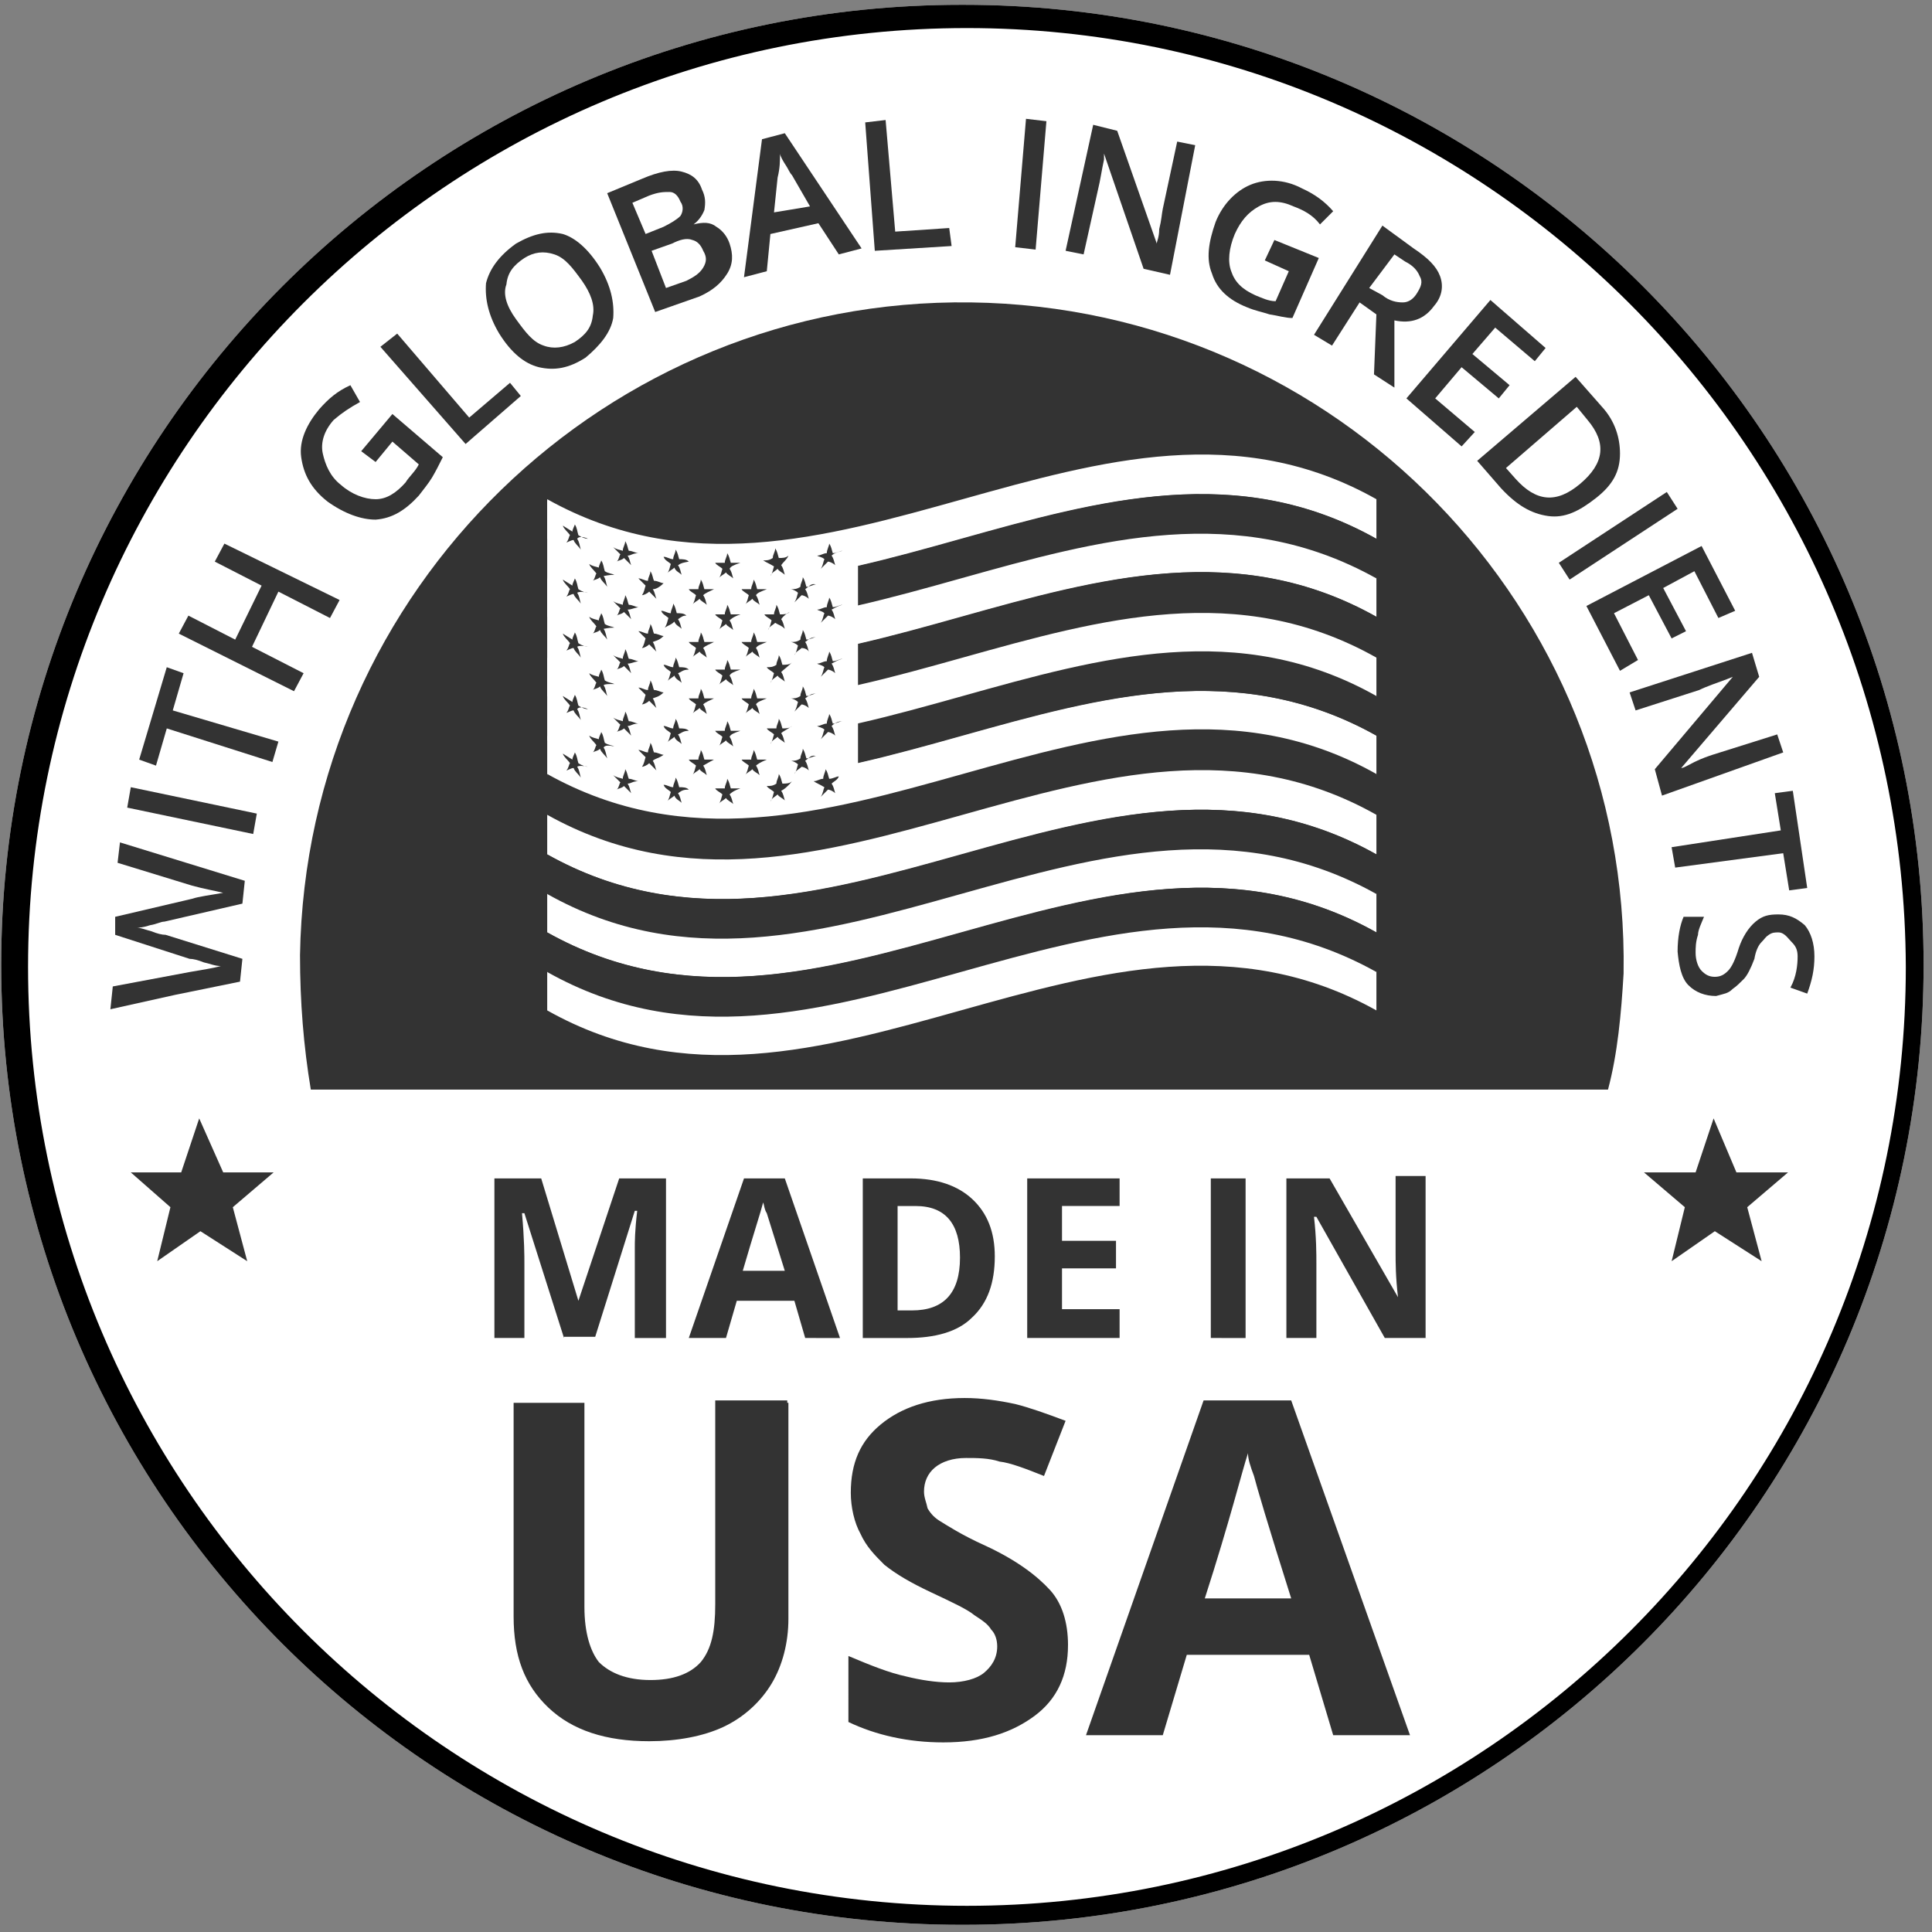 <svg xmlns="http://www.w3.org/2000/svg" xmlns:xlink="http://www.w3.org/1999/xlink" version="1.1" id="Layer_1" x="0px" y="0px" width="103px" height="103px" viewBox="0 0 103 103" style="enable-background:new 0 0 103 103;" xml:space="preserve"><rect x="0" y="0" width="103" height="103" fill="#808080" stroke="none"/><style xmlns="http://www.w3.org/2000/svg" type="text/css">.st0{clip-path:url(#SVGID_2_);}
	.st1{fill:#fff;}
	.st2{fill:#333;}</style><g id="Layer_1_1_"><g><defs><path id="SVGID_1_" d="M51.244 0.256h0.128c28.277 0 51.18 22.903 51.18 51.18s-22.903 51.18 -51.18 51.18h-0.128c-28.277 0 -51.18 -22.903 -51.18 -51.18 0 -28.213 22.903 -51.18 51.18 -51.18"/></defs><clipPath id="SVGID_2_"><use xlink:href="#SVGID_1_" style="overflow:visible;"/></clipPath><g class="st0"><path class="st1" d="M51.244 0.256h0.128c28.277 0 51.18 22.903 51.18 51.18s-22.903 51.18 -51.18 51.18h-0.128c-28.277 0 -51.18 -22.903 -51.18 -51.18 0 -28.213 22.903 -51.18 51.18 -51.18"/><g><path class="st0" d="M51.55 103C23.133 103 0 79.867 0 51.55 0 23.133 23.133 0 51.55 0s51.55 23.133 51.55 51.55C103 79.867 79.867 103 51.55 103m0 -101.504c-27.619 0 -50.054 22.435 -50.054 50.054s22.435 50.054 50.054 50.054 50.054 -22.435 50.054 -50.054c-0.1 -27.619 -22.535 -50.054 -50.054 -50.054"/></g><g xmlns="http://www.w3.org/2000/svg" id="Group"><g id="Group_2"><g id="Group_3"><path id="Vector" class="st2" d="m13.051 46.958 -0.128 1.216 -4.158 0.96c-0.192 0 -0.384 0.128 -0.768 0.192 -0.384 0.128 -0.576 0.128 -0.704 0.128 0.192 0 0.512 0.128 0.768 0.192q0.48 0.192 0.768 0.192l4.094 1.28 -0.128 1.216 -3.455 0.704 -3.455 0.768 0.128 -1.216 4.094 -0.768c0.704 -0.128 1.216 -0.192 1.663 -0.32 -0.32 0 -0.576 -0.128 -0.896 -0.192q-0.48 -0.192 -0.768 -0.192l-3.966 -1.28v-0.96l4.094 -0.96c0.384 -0.128 0.96 -0.192 1.663 -0.32 -0.512 -0.128 -0.96 -0.192 -1.663 -0.384l-3.966 -1.216 0.128 -1.088z"/><path id="Vector_2" class="st2" d="m13.499 44.463 -6.717 -1.407 0.192 -1.088 6.717 1.407z"/><path id="Vector_3" class="st2" d="m14.842 39.537 -0.32 1.088 -5.63 -1.791 -0.576 1.983 -0.896 -0.32 1.471 -4.926 0.896 0.32 -0.576 1.983z"/><path id="Vector_4" class="st2" d="m18.105 31.988 -0.512 0.96 -2.751 -1.407 -1.407 2.943 2.751 1.407 -0.512 0.96 -6.142 -3.071 0.512 -0.96 2.495 1.28 1.407 -2.879 -2.495 -1.28 0.512 -0.96z"/><path id="Vector_5" class="st2" d="m19.257 24.055 1.663 -1.983 2.687 2.303c-0.192 0.384 -0.384 0.768 -0.576 1.088s-0.512 0.704 -0.704 0.96c-0.704 0.768 -1.407 1.216 -2.303 1.28 -0.768 0 -1.663 -0.32 -2.559 -0.96 -0.896 -0.704 -1.28 -1.471 -1.407 -2.367s0.32 -1.791 0.96 -2.559c0.512 -0.576 0.96 -0.96 1.663 -1.28l0.512 0.896c-0.576 0.32 -0.96 0.576 -1.407 0.96 -0.512 0.576 -0.704 1.216 -0.576 1.791s0.384 1.216 0.96 1.663c0.576 0.512 1.28 0.768 1.855 0.768s1.088 -0.32 1.599 -0.896c0.192 -0.32 0.512 -0.576 0.704 -0.96l-1.407 -1.216 -0.896 1.088z"/><path id="Vector_6" class="st2" d="m24.822 23.671 -4.542 -5.182 0.896 -0.704 3.839 4.478 2.175 -1.855 0.576 0.704z"/><path id="Vector_7" class="st2" d="M31.988 14.266c0.576 0.96 0.768 1.855 0.704 2.687 -0.128 0.768 -0.704 1.471 -1.471 2.111 -0.896 0.576 -1.663 0.704 -2.495 0.512 -0.768 -0.192 -1.471 -0.768 -2.111 -1.791 -0.576 -0.96 -0.768 -1.855 -0.704 -2.687 0.192 -0.768 0.704 -1.471 1.599 -2.111 0.896 -0.512 1.663 -0.704 2.495 -0.512 0.64 0.192 1.343 0.768 1.983 1.791m-4.478 2.751c0.512 0.704 0.896 1.216 1.471 1.407 0.512 0.192 1.088 0.128 1.663 -0.192 0.576 -0.384 0.896 -0.768 0.96 -1.407 0.128 -0.576 -0.128 -1.216 -0.576 -1.855 -0.512 -0.704 -0.896 -1.216 -1.471 -1.407s-1.088 -0.128 -1.599 0.192c-0.576 0.384 -0.896 0.768 -0.96 1.407 -0.192 0.512 0 1.152 0.512 1.855"/><path id="Vector_8" class="st2" d="m32.371 10.3 1.855 -0.768q1.343 -0.576 2.111 -0.384c0.512 0.128 0.896 0.384 1.088 0.96 0.192 0.384 0.192 0.704 0.128 1.088q-0.192 0.48 -0.576 0.768c0.512 -0.128 0.896 -0.128 1.216 0.128 0.32 0.192 0.576 0.512 0.704 0.896 0.192 0.576 0.192 1.088 -0.128 1.599s-0.768 0.896 -1.471 1.216L34.93 16.634zm2.047 2.175 0.96 -0.384c0.384 -0.192 0.704 -0.384 0.896 -0.576 0.128 -0.192 0.192 -0.512 0 -0.768 -0.128 -0.32 -0.32 -0.512 -0.576 -0.512 -0.32 0 -0.576 0 -1.088 0.192l-0.896 0.384zm0.32 0.896 0.768 1.983 1.088 -0.384c0.384 -0.192 0.704 -0.384 0.896 -0.704s0.192 -0.576 0 -0.896q-0.192 -0.48 -0.576 -0.576c-0.32 -0.128 -0.704 0 -1.088 0.192z"/><path id="Vector_9" class="st2" d="m44.719 13.563 -1.088 -1.663 -2.559 0.576 -0.192 1.983 -1.216 0.32 0.96 -7.357 1.216 -0.32 4.094 6.142zm-1.535 -2.559L42.224 9.34c-0.128 -0.128 -0.192 -0.32 -0.32 -0.512s-0.32 -0.512 -0.32 -0.64c0 0.384 0 0.768 -0.128 1.28l-0.192 1.855z"/><path id="Vector_10" class="st2" d="m46.638 13.371 -0.512 -6.845 1.088 -0.128 0.512 5.95 2.879 -0.192 0.128 0.96z"/><path id="Vector_11" class="st2" d="m54.123 13.179 0.576 -6.845 1.088 0.128 -0.576 6.845z"/><path id="Vector_12" class="st2" d="m62.376 14.65 -1.407 -0.32 -2.111 -6.142v0.32c-0.128 0.576 -0.192 1.088 -0.32 1.599l-0.768 3.455 -0.96 -0.192 1.471 -6.717 1.28 0.32 2.111 6.014c0 -0.128 0.128 -0.32 0.128 -0.768 0.128 -0.512 0.128 -0.768 0.192 -1.088l0.768 -3.583 0.96 0.192z"/><path id="Vector_13" class="st2" d="m67.942 12.795 2.367 0.96 -1.407 3.199c-0.384 0 -0.768 -0.128 -1.216 -0.192 -0.384 -0.128 -0.768 -0.192 -1.216 -0.384 -0.96 -0.384 -1.599 -0.96 -1.855 -1.791 -0.32 -0.768 -0.192 -1.663 0.192 -2.751 0.384 -0.96 1.088 -1.663 1.855 -1.983s1.791 -0.32 2.751 0.192c0.704 0.32 1.216 0.704 1.663 1.216l-0.704 0.704c-0.384 -0.512 -0.896 -0.768 -1.407 -0.96 -0.704 -0.32 -1.28 -0.32 -1.855 0s-0.96 0.768 -1.28 1.471c-0.32 0.768 -0.384 1.471 -0.192 1.983 0.192 0.576 0.576 0.96 1.28 1.28 0.32 0.128 0.704 0.32 1.088 0.32l0.704 -1.599 -1.28 -0.576z"/><path id="Vector_14" class="st2" d="m72.484 16.122 -1.471 2.303 -0.96 -0.576 3.647 -5.822 1.663 1.216c0.768 0.512 1.216 0.96 1.407 1.471s0.128 1.088 -0.32 1.599q-0.768 1.056 -2.111 0.768v3.583l-1.088 -0.704 0.128 -3.199zm0.512 -0.768 0.704 0.384c0.384 0.32 0.768 0.384 1.088 0.384s0.576 -0.192 0.768 -0.512 0.32 -0.576 0.128 -0.896q-0.192 -0.48 -0.768 -0.768l-0.576 -0.384z"/><path id="Vector_15" class="st2" d="m77.922 23.799 -2.943 -2.559 4.478 -5.246 2.943 2.559 -0.576 0.704 -2.111 -1.791 -1.216 1.407 1.983 1.663 -0.576 0.704 -1.983 -1.663 -1.407 1.663 2.111 1.791z"/><path id="Vector_16" class="st2" d="M85.087 26.55c-0.896 0.704 -1.663 1.088 -2.559 0.96s-1.663 -0.576 -2.495 -1.471l-1.28 -1.471 5.246 -4.478 1.407 1.599c0.704 0.768 0.96 1.663 0.96 2.495 0 0.96 -0.384 1.663 -1.28 2.367m-0.832 -0.768c1.28 -1.088 1.407 -2.175 0.384 -3.391l-0.576 -0.704 -3.775 3.263 0.512 0.576c1.088 1.216 2.175 1.343 3.455 0.256"/><path id="Vector_17" class="st2" d="m83.104 30.004 5.758 -3.775 0.576 0.896 -5.758 3.775z"/><path id="Vector_18" class="st2" d="m86.366 35.762 -1.791 -3.455 6.142 -3.199 1.791 3.455 -0.896 0.384 -1.28 -2.495 -1.663 0.896 1.216 2.303 -0.768 0.384 -1.216 -2.303 -1.855 0.96 1.28 2.495z"/><path id="Vector_19" class="st2" d="m88.606 42.416 -0.384 -1.407 4.158 -4.926 -0.32 0.128c-0.512 0.192 -1.088 0.384 -1.471 0.576l-3.391 1.088 -0.32 -0.96 6.525 -2.111 0.384 1.28 -4.158 4.862c0.128 0 0.32 -0.128 0.704 -0.32s0.768 -0.32 0.96 -0.384l3.455 -1.088 0.32 0.96z"/><path id="Vector_20" class="st2" d="m89.309 46.254 -0.192 -1.088 5.822 -0.896 -0.32 -1.983 0.96 -0.128 0.768 5.182 -0.96 0.128 -0.32 -1.983z"/><path id="Vector_21" class="st2" d="M91.484 53.099c-0.576 0 -1.088 -0.192 -1.471 -0.576s-0.512 -1.088 -0.576 -1.791c0 -0.768 0.128 -1.407 0.32 -1.855h1.088c-0.128 0.32 -0.32 0.704 -0.32 0.96 -0.128 0.384 -0.128 0.704 -0.128 0.96 0 0.384 0.128 0.768 0.32 0.96s0.384 0.32 0.704 0.32 0.512 -0.128 0.704 -0.32 0.384 -0.576 0.576 -1.216c0.192 -0.576 0.512 -1.088 0.896 -1.407s0.704 -0.384 1.216 -0.384c0.576 0 0.96 0.192 1.407 0.576 0.32 0.384 0.512 0.96 0.512 1.663s-0.128 1.28 -0.384 1.983l-0.896 -0.32c0.32 -0.576 0.384 -1.216 0.384 -1.663 0 -0.384 -0.128 -0.576 -0.32 -0.768s-0.384 -0.512 -0.704 -0.512c-0.192 0 -0.32 0 -0.512 0.128s-0.192 0.192 -0.384 0.384 -0.32 0.512 -0.384 0.896c-0.192 0.512 -0.384 0.896 -0.576 1.088s-0.384 0.384 -0.576 0.512c-0.256 0.256 -0.448 0.256 -0.896 0.384"/></g></g><path id="Vector_22" class="st2" d="M87.646 62.504h2.751l0.96 -2.879 1.216 2.879h2.751l-2.175 1.855 0.768 2.879 -2.495 -1.599 -2.303 1.599 0.704 -2.879z"/><path id="Vector_23" class="st2" d="M6.973 62.504h2.687l0.96 -2.879 1.28 2.879h2.687l-2.175 1.855 0.768 2.879 -2.495 -1.599 -2.303 1.599 0.704 -2.879z"/><g id="Group_4"><g id="Group_5"><path id="Vector_24" class="st2" d="m30.068 71.332 -2.111 -6.653h-0.128c0.128 1.407 0.128 2.303 0.128 2.687v3.966h-1.599V62.824h2.495l1.983 6.525 2.175 -6.525h2.495v8.509h-1.663V66.534c0 -0.32 0 -0.896 0.128 -1.983h-0.128l-2.111 6.717H30.068z"/><path id="Vector_25" class="st2" d="m42.927 71.332 -0.576 -1.983h-3.071l-0.576 1.983h-1.983L39.665 62.824h2.175l2.943 8.509zm-1.088 -3.583q-0.864 -2.783 -0.96 -3.071c-0.128 -0.192 -0.128 -0.384 -0.192 -0.576 -0.128 0.512 -0.512 1.663 -1.088 3.647z"/><path id="Vector_26" class="st2" d="M53.035 66.982c0 1.407 -0.384 2.495 -1.216 3.263 -0.768 0.768 -1.983 1.088 -3.455 1.088h-2.367V62.824h2.559c1.407 0 2.495 0.384 3.263 1.088 0.832 0.768 1.216 1.791 1.216 3.071m-1.855 0.064c0 -1.791 -0.768 -2.751 -2.367 -2.751h-0.96v5.566H48.621c1.663 0 2.559 -0.896 2.559 -2.815"/><path id="Vector_27" class="st2" d="M59.689 71.332h-4.926V62.824h4.926v1.471h-3.071v1.855H59.497v1.471h-2.879v2.175h3.071z"/><path id="Vector_28" class="st2" d="M64.551 71.332V62.824h1.855v8.509z"/><path id="Vector_29" class="st2" d="M76.13 71.332h-2.303l-3.647 -6.461h-0.128c0.128 1.088 0.128 1.983 0.128 2.495v3.966h-1.599V62.824h2.303l3.647 6.334c-0.128 -1.088 -0.128 -1.855 -0.128 -2.367V62.696h1.599v8.637z"/></g><g id="Group_6"><path id="Vector_30" class="st2" d="M42.032 74.787v11.516c0 1.28 -0.32 2.495 -0.896 3.455s-1.471 1.791 -2.559 2.303 -2.495 0.768 -3.966 0.768c-2.303 0 -4.094 -0.576 -5.374 -1.791s-1.855 -2.751 -1.855 -4.862v-11.388h3.775v10.876c0 1.407 0.32 2.367 0.768 2.943 0.576 0.576 1.471 0.96 2.751 0.96q1.823 0 2.687 -0.96c0.576 -0.704 0.768 -1.663 0.768 -3.071v-10.876h3.839v0.128z"/><path id="Vector_31" class="st2" d="M56.938 87.71c0 1.599 -0.576 2.879 -1.791 3.775s-2.751 1.407 -4.862 1.407c-1.855 0 -3.583 -0.384 -5.054 -1.088V88.286c1.216 0.512 2.175 0.896 3.071 1.088 0.768 0.192 1.599 0.32 2.303 0.32 0.768 0 1.471 -0.192 1.855 -0.512s0.704 -0.768 0.704 -1.407c0 -0.384 -0.128 -0.704 -0.32 -0.896 -0.192 -0.32 -0.512 -0.512 -0.896 -0.768 -0.384 -0.32 -1.216 -0.704 -2.303 -1.216s-1.855 -0.96 -2.495 -1.471c-0.512 -0.512 -0.96 -0.96 -1.28 -1.663 -0.32 -0.576 -0.512 -1.407 -0.512 -2.175 0 -1.599 0.512 -2.751 1.599 -3.647s2.559 -1.407 4.478 -1.407c0.896 0 1.791 0.128 2.687 0.32 0.768 0.192 1.663 0.512 2.687 0.896L55.658 78.689c-0.96 -0.384 -1.791 -0.704 -2.367 -0.768 -0.576 -0.192 -1.216 -0.192 -1.791 -0.192 -0.704 0 -1.28 0.192 -1.663 0.512s-0.576 0.768 -0.576 1.28c0 0.32 0.128 0.576 0.192 0.896 0.192 0.32 0.384 0.512 0.704 0.704s1.088 0.704 2.367 1.28c1.663 0.768 2.751 1.599 3.455 2.367 0.64 0.704 0.96 1.727 0.96 2.943"/><path id="Vector_32" class="st2" d="m71.076 92.508 -1.28 -4.286H63.271l-1.28 4.286h-4.094l6.27 -17.849h4.67l6.334 17.849zm-2.239 -7.293c-1.216 -3.839 -1.855 -6.014 -1.983 -6.525 -0.192 -0.512 -0.32 -0.896 -0.32 -1.216 -0.32 0.96 -0.96 3.583 -2.303 7.741z"/></g></g><path id="Vector_33" class="st2" d="M86.558 51.884c0.32 -19.448 -15.29 -35.506 -34.802 -35.762 -19.384 -0.256 -35.442 15.29 -35.762 34.802 0 2.495 0.192 4.862 0.576 7.165H85.727c0.512 -1.919 0.704 -4.03 0.832 -6.206"/><g id="Group_7"><g id="Group_8"><g id="Group_9"><g id="Group_10"><g id="Group_11"><path id="Vector_34" class="st1" d="M73.38 37.17c-14.778 -8.253 -29.557 8.253 -44.207 0v-2.111c14.778 8.253 29.557 -8.253 44.207 0z"/></g><g id="Group_12"><path id="Vector_35" class="st1" d="M73.38 32.883c-14.778 -8.253 -29.557 8.253 -44.207 0v-2.111c14.778 8.253 29.557 -8.253 44.207 0z"/></g><g id="Group_13"><path id="Vector_36" class="st1" d="M73.38 28.725c-14.778 -8.253 -29.557 8.253 -44.207 0v-2.111c14.778 8.253 29.557 -8.253 44.207 0z"/></g><g id="Group_14"><path id="Vector_37" class="st1" d="M73.38 41.328c-14.778 -8.253 -29.557 8.253 -44.207 0v-2.111c14.778 8.253 29.557 -8.253 44.207 0z"/></g><g id="Group_15"><path id="Vector_38" class="st1" d="M73.38 45.55c-14.778 -8.253 -29.557 8.253 -44.207 0v-2.111c14.778 8.253 29.557 -8.253 44.207 0z"/></g><g id="Group_16"><path id="Vector_39" class="st1" d="M73.38 49.709c-14.778 -8.253 -29.557 8.253 -44.207 0v-2.111c14.778 8.253 29.557 -8.253 44.207 0z"/></g><g id="Group_17"><path id="Vector_40" class="st1" d="M73.38 53.867c-14.778 -8.253 -29.557 8.253 -44.207 0v-2.111c14.778 8.253 29.557 -8.253 44.207 0z"/></g></g><path id="Vector_41" class="st2" d="M73.38 34.994c-14.778 -8.253 -29.557 8.253 -44.207 0v-2.111c14.778 8.253 29.557 -8.253 44.207 0z"/><path id="Vector_42" class="st2" d="M73.38 30.836c-14.778 -8.253 -29.557 8.253 -44.207 0v-2.111c14.778 8.253 29.557 -8.253 44.207 0z"/><path id="Vector_43" class="st2" d="M73.38 39.217c-14.778 -8.253 -29.557 8.253 -44.207 0V37.106c14.778 8.253 29.557 -8.253 44.207 0z"/><path id="Vector_44" class="st2" d="M73.38 43.375c-14.778 -8.253 -29.557 8.253 -44.207 0v-2.111c14.778 8.253 29.557 -8.253 44.207 0z"/><path id="Vector_45" class="st2" d="M73.38 47.661c-14.778 -8.253 -29.557 8.253 -44.207 0v-2.111c14.778 8.253 29.557 -8.253 44.207 0z"/><path id="Vector_46" class="st2" d="M73.38 51.82c-14.778 -8.253 -29.557 8.253 -44.207 0v-2.111c14.778 8.253 29.557 -8.253 44.207 0z"/></g><path id="Vector_47" class="st1" d="M45.742 28.149c-5.566 1.28 -11.004 1.599 -16.57 -1.471v12.795c5.566 3.071 11.004 2.687 16.57 1.471z"/><g><g id="Group_20"><path id="Vector_48" class="st2" d="M42.927 31.412c0.128 0.192 0.128 0.32 0.192 0.512 -0.128 -0.128 -0.32 -0.192 -0.384 -0.192l-0.384 0.384c0.128 -0.192 0.128 -0.32 0.192 -0.512 -0.128 -0.128 -0.32 -0.192 -0.384 -0.192 0.192 0 0.32 0 0.512 -0.128 0 -0.192 0.128 -0.32 0.128 -0.512 0.128 0.192 0.128 0.32 0.192 0.512 0.192 0 0.384 -0.128 0.512 -0.128 -0.256 -0.064 -0.32 0.064 -0.576 0.256"/></g><g id="Group_25"><path id="Vector_52" class="st2" d="M40.304 31.732c0.128 0.192 0.128 0.32 0.192 0.512 -0.128 -0.128 -0.32 -0.192 -0.384 -0.32 -0.128 0.128 -0.32 0.192 -0.384 0.32 0.128 -0.192 0.128 -0.32 0.192 -0.512 -0.128 -0.128 -0.32 -0.192 -0.384 -0.32h0.512c0 -0.192 0.128 -0.32 0.128 -0.512 0.128 0.192 0.128 0.32 0.192 0.512h0.512c-0.32 0.128 -0.512 0.192 -0.576 0.32"/></g><g id="Group_30"><path id="Vector_56" class="st2" d="M37.489 31.732c0.128 0.192 0.128 0.32 0.192 0.512 -0.128 -0.128 -0.32 -0.192 -0.384 -0.32 -0.128 0.128 -0.32 0.192 -0.384 0.32 0.128 -0.192 0.128 -0.32 0.192 -0.512 -0.128 -0.128 -0.32 -0.192 -0.384 -0.32h0.512c0 -0.192 0.128 -0.32 0.128 -0.512 0.128 0.192 0.128 0.32 0.192 0.512h0.512c-0.256 0.128 -0.448 0.192 -0.576 0.32"/></g><g id="Group_35"><path id="Vector_60" class="st2" d="M34.802 31.412c0.128 0.192 0.128 0.384 0.192 0.512l-0.384 -0.384c-0.128 0.128 -0.32 0.192 -0.384 0.192 0.128 -0.192 0.128 -0.32 0.192 -0.512l-0.384 -0.384c0.192 0 0.32 0.128 0.512 0.128 0 -0.192 0.128 -0.32 0.128 -0.512 0.128 0.192 0.128 0.384 0.192 0.512 0.192 0 0.384 0.128 0.512 0.128 -0.256 0.256 -0.448 0.32 -0.576 0.32"/></g><g id="Group_40"><path id="Vector_64" class="st2" d="M32.18 30.708c0.128 0.192 0.128 0.384 0.192 0.576 -0.128 -0.192 -0.32 -0.32 -0.384 -0.512 -0.128 0.128 -0.32 0.128 -0.384 0.192 0.128 -0.128 0.128 -0.32 0.192 -0.384 -0.128 -0.192 -0.32 -0.32 -0.384 -0.512 0.192 0.128 0.32 0.128 0.512 0.192 0 -0.128 0.128 -0.32 0.128 -0.384 0.128 0.192 0.128 0.384 0.192 0.576 0.192 0.128 0.384 0.128 0.512 0.192 -0.32 0 -0.512 0.064 -0.576 0.064"/></g></g><g><g id="Group_21"><path id="Vector_49" class="st2" d="M42.927 34.227c0.128 0.192 0.128 0.32 0.192 0.512 -0.064 -0.128 -0.256 -0.192 -0.384 -0.192 -0.128 0.128 -0.32 0.192 -0.384 0.384 0.128 -0.192 0.128 -0.32 0.192 -0.512 -0.128 -0.128 -0.32 -0.192 -0.384 -0.192 0.192 0 0.32 0 0.512 -0.128 0 -0.192 0.128 -0.32 0.128 -0.512 0.128 0.192 0.128 0.32 0.192 0.512 0.192 0 0.384 -0.128 0.512 -0.128 -0.256 0 -0.32 0.064 -0.576 0.256"/></g><g id="Group_26"><path id="Vector_53" class="st2" d="M40.304 34.547c0.128 0.192 0.128 0.32 0.192 0.512 -0.128 -0.128 -0.32 -0.192 -0.384 -0.32 -0.128 0.128 -0.32 0.192 -0.384 0.32 0.128 -0.192 0.128 -0.32 0.192 -0.512 -0.128 -0.128 -0.32 -0.192 -0.384 -0.32h0.512c0 -0.192 0.128 -0.32 0.128 -0.512 0.128 0.192 0.128 0.32 0.192 0.512h0.512c-0.32 0.128 -0.512 0.192 -0.576 0.32"/></g><g id="Group_31"><path id="Vector_57" class="st2" d="M37.489 34.547c0.128 0.192 0.128 0.32 0.192 0.512 -0.128 -0.128 -0.32 -0.192 -0.384 -0.32 -0.128 0.128 -0.32 0.192 -0.384 0.32 0.128 -0.192 0.128 -0.32 0.192 -0.512 -0.128 -0.128 -0.32 -0.192 -0.384 -0.32h0.512c0 -0.192 0.128 -0.32 0.128 -0.512 0.128 0.192 0.128 0.32 0.192 0.512h0.512c-0.256 0.128 -0.448 0.192 -0.576 0.32"/></g><g id="Group_36"><path id="Vector_61" class="st2" d="M34.802 34.227c0.128 0.192 0.128 0.384 0.192 0.512l-0.384 -0.384c-0.064 0.064 -0.256 0.192 -0.384 0.192 0.128 -0.192 0.128 -0.32 0.192 -0.512l-0.384 -0.384c0.192 0 0.32 0.128 0.512 0.128 0 -0.192 0.128 -0.32 0.128 -0.512 0.128 0.192 0.128 0.384 0.192 0.512 0.192 0 0.384 0.128 0.512 0.128 -0.256 0.256 -0.448 0.256 -0.576 0.32"/></g><g id="Group_41"><path id="Vector_65" class="st2" d="M32.18 33.523c0.128 0.192 0.128 0.384 0.192 0.576 -0.128 -0.192 -0.32 -0.32 -0.384 -0.512 -0.128 0.128 -0.32 0.128 -0.384 0.192 0.128 -0.128 0.128 -0.32 0.192 -0.384 -0.128 -0.192 -0.32 -0.32 -0.384 -0.512 0.192 0.128 0.32 0.128 0.512 0.192 0 -0.128 0.128 -0.32 0.128 -0.384 0.128 0.192 0.128 0.384 0.192 0.576 0.192 0.128 0.384 0.128 0.512 0.192 -0.32 0 -0.512 0.064 -0.576 0.064"/></g></g><g><g id="Group_22"><path id="Vector_50" class="st2" d="M42.927 37.234c0.128 0.192 0.128 0.32 0.192 0.512 -0.128 -0.128 -0.32 -0.192 -0.384 -0.192l-0.384 0.384c0.128 -0.192 0.128 -0.32 0.192 -0.512 -0.128 -0.128 -0.32 -0.192 -0.384 -0.192 0.192 0 0.32 0 0.512 -0.128 0 -0.192 0.128 -0.32 0.128 -0.512 0.128 0.192 0.128 0.32 0.192 0.512 0.192 0 0.384 -0.128 0.512 -0.128 -0.256 0 -0.32 0.064 -0.576 0.256"/></g><g id="Group_27"><path id="Vector_54" class="st2" d="M40.304 37.553c0.128 0.192 0.128 0.32 0.192 0.512 -0.128 -0.128 -0.32 -0.192 -0.384 -0.32 -0.128 0.128 -0.32 0.192 -0.384 0.32 0.128 -0.192 0.128 -0.32 0.192 -0.512 -0.128 -0.128 -0.32 -0.192 -0.384 -0.32h0.512c0 -0.192 0.128 -0.32 0.128 -0.512 0.128 0.192 0.128 0.32 0.192 0.512h0.512c-0.32 0.128 -0.512 0.192 -0.576 0.32"/></g><g id="Group_32"><path id="Vector_58" class="st2" d="M37.489 37.553c0.128 0.192 0.128 0.32 0.192 0.512 -0.128 -0.128 -0.32 -0.192 -0.384 -0.32 -0.128 0.128 -0.32 0.192 -0.384 0.32 0.128 -0.192 0.128 -0.32 0.192 -0.512 -0.128 -0.128 -0.32 -0.192 -0.384 -0.32h0.512c0 -0.192 0.128 -0.32 0.128 -0.512 0.128 0.192 0.128 0.32 0.192 0.512h0.512c-0.256 0.128 -0.448 0.192 -0.576 0.32"/></g><g id="Group_37"><path id="Vector_62" class="st2" d="M34.802 37.234c0.128 0.192 0.128 0.384 0.192 0.512l-0.384 -0.384c-0.128 0.128 -0.32 0.192 -0.384 0.192 0.128 -0.192 0.128 -0.32 0.192 -0.512l-0.384 -0.384c0.192 0 0.32 0.128 0.512 0.128 0 -0.192 0.128 -0.32 0.128 -0.512 0.128 0.192 0.128 0.384 0.192 0.512 0.192 0 0.384 0.128 0.512 0.128 -0.256 0.256 -0.448 0.256 -0.576 0.32"/></g><g id="Group_42"><path id="Vector_66" class="st2" d="M32.18 36.53c0.128 0.192 0.128 0.384 0.192 0.576 -0.128 -0.192 -0.32 -0.32 -0.384 -0.512 -0.128 0.128 -0.32 0.128 -0.384 0.192 0.128 -0.128 0.128 -0.32 0.192 -0.384 -0.128 -0.192 -0.32 -0.32 -0.384 -0.512 0.192 0.128 0.32 0.128 0.512 0.192 0 -0.128 0.128 -0.32 0.128 -0.384 0.128 0.192 0.128 0.384 0.192 0.576 0.192 0.128 0.384 0.128 0.512 0.192 -0.32 0 -0.512 0 -0.576 0.064"/></g></g><g><g id="Group_23"><path id="Vector_51" class="st2" d="M42.927 40.56c0.128 0.192 0.128 0.32 0.192 0.512 -0.128 -0.128 -0.32 -0.192 -0.384 -0.192 -0.128 0.128 -0.32 0.192 -0.384 0.384 0.128 -0.192 0.128 -0.32 0.192 -0.512 -0.128 -0.128 -0.32 -0.192 -0.384 -0.192 0.192 0 0.32 0 0.512 -0.128 0 -0.192 0.128 -0.32 0.128 -0.512 0.128 0.192 0.128 0.32 0.192 0.512 0.192 0 0.384 -0.128 0.512 -0.128 -0.256 -0.064 -0.32 0.064 -0.576 0.256"/></g><g id="Group_28"><path id="Vector_55" class="st2" d="M40.304 40.816c0.128 0.192 0.128 0.32 0.192 0.512 -0.128 -0.128 -0.32 -0.192 -0.384 -0.32 -0.128 0.128 -0.32 0.192 -0.384 0.32 0.128 -0.192 0.128 -0.32 0.192 -0.512 -0.128 -0.128 -0.32 -0.192 -0.384 -0.32h0.512c0 -0.192 0.128 -0.32 0.128 -0.512 0.128 0.192 0.128 0.32 0.192 0.512h0.512c-0.32 0.128 -0.512 0.256 -0.576 0.32"/></g><g id="Group_33"><path id="Vector_59" class="st2" d="M37.489 40.816c0.128 0.192 0.128 0.32 0.192 0.512 -0.128 -0.128 -0.32 -0.192 -0.384 -0.32 -0.128 0.128 -0.32 0.192 -0.384 0.32 0.128 -0.192 0.128 -0.32 0.192 -0.512 -0.128 -0.128 -0.32 -0.192 -0.384 -0.32h0.512c0 -0.192 0.128 -0.32 0.128 -0.512 0.128 0.192 0.128 0.32 0.192 0.512h0.512c-0.256 0.128 -0.448 0.256 -0.576 0.32"/></g><g id="Group_38"><path id="Vector_63" class="st2" d="M34.802 40.56c0.128 0.192 0.128 0.384 0.192 0.512l-0.384 -0.384c-0.128 0.128 -0.32 0.192 -0.384 0.192 0.128 -0.192 0.128 -0.32 0.192 -0.512l-0.384 -0.384c0.192 0 0.32 0.128 0.512 0.128 0 -0.192 0.128 -0.32 0.128 -0.512 0.128 0.192 0.128 0.384 0.192 0.512 0.192 0 0.384 0.128 0.512 0.128 -0.256 0.192 -0.448 0.192 -0.576 0.32"/></g><g id="Group_43"><path id="Vector_67" class="st2" d="M32.18 39.857c0.128 0.192 0.128 0.384 0.192 0.576 -0.128 -0.192 -0.32 -0.32 -0.384 -0.512 -0.128 0.128 -0.32 0.128 -0.384 0.192 0.128 -0.128 0.128 -0.32 0.192 -0.384 -0.128 -0.192 -0.32 -0.32 -0.384 -0.512 0.192 0.128 0.32 0.128 0.512 0.192 0 -0.128 0.128 -0.32 0.128 -0.384 0.128 0.192 0.128 0.384 0.192 0.576 0.192 0.128 0.384 0.128 0.512 0.192 -0.32 -0.064 -0.512 -0.064 -0.576 0.064"/></g></g><g><g id="Group_45"><path id="Vector_68" class="st2" d="M44.335 32.499c0.128 0.192 0.128 0.32 0.192 0.512 -0.128 -0.128 -0.32 -0.192 -0.384 -0.192l-0.384 0.384c0.128 -0.192 0.128 -0.384 0.192 -0.512 -0.128 -0.128 -0.32 -0.128 -0.384 -0.192 0.192 0 0.32 -0.128 0.512 -0.128 0 -0.192 0.128 -0.384 0.128 -0.512 0.128 0.192 0.128 0.32 0.192 0.512 0.192 0 0.384 -0.128 0.512 -0.128 -0.256 0.064 -0.448 0.192 -0.576 0.256"/></g><g id="Group_51"><path id="Vector_73" class="st2" d="M41.648 33.011c0.128 0.192 0.128 0.32 0.192 0.512 -0.192 -0.192 -0.32 -0.192 -0.512 -0.32 -0.128 0.128 -0.32 0.192 -0.384 0.384 0.128 -0.192 0.128 -0.32 0.192 -0.512 -0.128 -0.128 -0.32 -0.192 -0.384 -0.32h0.512c0 -0.192 0.128 -0.32 0.128 -0.512 0.128 0.192 0.128 0.32 0.192 0.512 0.192 0 0.384 0 0.512 -0.128 -0.128 0.064 -0.32 0.192 -0.448 0.384q0 -0.192 0 0"/></g><g id="Group_57"><path id="Vector_78" class="st2" d="M38.897 33.075c0.128 0.192 0.128 0.32 0.192 0.512 -0.128 -0.128 -0.32 -0.192 -0.384 -0.32 -0.128 0.128 -0.32 0.192 -0.384 0.32 0.128 -0.192 0.128 -0.32 0.192 -0.512 -0.128 -0.128 -0.32 -0.192 -0.384 -0.32h0.512c0 -0.192 0.128 -0.32 0.128 -0.512 0.128 0.192 0.128 0.32 0.192 0.512h0.512c-0.384 0.128 -0.512 0.256 -0.576 0.32"/></g><g id="Group_63"><path id="Vector_83" class="st2" d="M36.146 33.011c0.128 0.192 0.128 0.32 0.192 0.512 -0.128 -0.128 -0.32 -0.192 -0.384 -0.384 -0.192 0.192 -0.32 0.192 -0.512 0.32 0.128 -0.192 0.128 -0.32 0.192 -0.512 -0.128 -0.128 -0.32 -0.192 -0.384 -0.384 0.192 0 0.32 0.128 0.512 0.128 0 -0.192 0.128 -0.32 0.128 -0.512 0.128 0.192 0.128 0.32 0.192 0.512 0.192 0 0.384 0 0.512 0.128 -0.192 0 -0.256 0.064 -0.448 0.192"/></g><g id="Group_69"><path id="Vector_88" class="st2" d="M33.459 32.499c0.128 0.192 0.128 0.384 0.192 0.512L33.267 32.627c-0.128 0.128 -0.32 0.128 -0.384 0.192 0.128 -0.128 0.128 -0.32 0.192 -0.384l-0.384 -0.384c0.192 0.128 0.32 0.128 0.512 0.192 0 -0.192 0.128 -0.32 0.128 -0.512 0.128 0.192 0.128 0.384 0.192 0.512 0.192 0 0.384 0.128 0.512 0.128 -0.32 0.064 -0.384 0.128 -0.576 0.128"/></g><g id="Group_75"><path id="Vector_93" class="st2" d="M30.772 31.604c0.128 0.192 0.128 0.384 0.192 0.576 -0.128 -0.192 -0.32 -0.32 -0.384 -0.512 -0.128 0 -0.32 0.128 -0.384 0.128 0.128 -0.128 0.128 -0.32 0.192 -0.384 -0.128 -0.192 -0.32 -0.32 -0.384 -0.512 0.192 0.128 0.32 0.192 0.512 0.32 0 -0.128 0.128 -0.32 0.128 -0.384 0.128 0.192 0.128 0.384 0.192 0.576 0.192 0.128 0.384 0.192 0.512 0.192 -0.256 -0.064 -0.512 -0.064 -0.576 0"/></g></g><g><g id="Group_46"><path id="Vector_69" class="st2" d="M44.335 35.378c0.128 0.192 0.128 0.32 0.192 0.512 -0.128 -0.128 -0.32 -0.192 -0.384 -0.192l-0.384 0.384c0.128 -0.192 0.128 -0.384 0.192 -0.512 -0.128 -0.128 -0.32 -0.128 -0.384 -0.192 0.192 0 0.32 -0.128 0.512 -0.128 0 -0.192 0.128 -0.384 0.128 -0.512 0.128 0.192 0.128 0.32 0.192 0.512 0.192 0 0.384 -0.128 0.512 -0.128 -0.256 0.064 -0.448 0.192 -0.576 0.256"/></g><g id="Group_52"><path id="Vector_74" class="st2" d="M41.648 35.826c0.128 0.192 0.128 0.32 0.192 0.512 -0.128 -0.128 -0.32 -0.192 -0.384 -0.32 -0.128 0.128 -0.32 0.192 -0.384 0.384 0.128 -0.192 0.128 -0.32 0.192 -0.512 -0.128 -0.128 -0.32 -0.192 -0.384 -0.32 0.192 0 0.32 0 0.512 -0.128 0 -0.192 0.128 -0.32 0.128 -0.512 0.128 0.192 0.128 0.32 0.192 0.512 0.192 0 0.384 0 0.512 -0.128 -0.256 0.256 -0.448 0.384 -0.576 0.512"/></g><g id="Group_58"><path id="Vector_79" class="st2" d="M38.897 36.018c0.128 0.192 0.128 0.32 0.192 0.512 -0.128 -0.128 -0.32 -0.192 -0.384 -0.32 -0.128 0.128 -0.32 0.192 -0.384 0.32 0.128 -0.192 0.128 -0.32 0.192 -0.512 -0.128 -0.128 -0.32 -0.192 -0.384 -0.32h0.512c0 -0.192 0.128 -0.32 0.128 -0.512 0.128 0.192 0.128 0.32 0.192 0.512h0.512c-0.384 0.128 -0.512 0.192 -0.576 0.32"/></g><g id="Group_64"><path id="Vector_84" class="st2" d="M36.146 35.89c0.128 0.192 0.128 0.32 0.192 0.512 -0.128 -0.128 -0.32 -0.192 -0.384 -0.384 -0.128 0.128 -0.32 0.192 -0.384 0.32 0.128 -0.192 0.128 -0.32 0.192 -0.512 -0.128 -0.128 -0.32 -0.192 -0.384 -0.384 0.192 0 0.32 0.128 0.512 0.128 0 -0.192 0.128 -0.32 0.128 -0.512 0.128 0.192 0.128 0.32 0.192 0.512 0.192 0 0.384 0 0.512 0.128 -0.32 0 -0.384 0.128 -0.576 0.192"/></g><g id="Group_70"><path id="Vector_89" class="st2" d="M33.459 35.378c0.128 0.192 0.128 0.384 0.192 0.512l-0.384 -0.384c-0.128 0.128 -0.32 0.128 -0.384 0.192 0.128 -0.128 0.128 -0.32 0.192 -0.384l-0.384 -0.384c0.192 0.128 0.32 0.128 0.512 0.192 0 -0.192 0.128 -0.32 0.128 -0.512 0.128 0.192 0.128 0.384 0.192 0.512 0.192 0 0.384 0.128 0.512 0.128 -0.32 0.064 -0.384 0.128 -0.576 0.128"/></g><g id="Group_76"><path id="Vector_94" class="st2" d="M30.772 34.483c0.128 0.192 0.128 0.384 0.192 0.576 -0.128 -0.192 -0.32 -0.32 -0.384 -0.512 -0.128 0 -0.32 0.128 -0.384 0.128 0.128 -0.128 0.128 -0.32 0.192 -0.384 -0.128 -0.192 -0.32 -0.32 -0.384 -0.512 0.192 0.128 0.32 0.192 0.512 0.32 0 -0.128 0.128 -0.32 0.128 -0.384 0.128 0.192 0.128 0.384 0.192 0.576 0.192 0.128 0.384 0.192 0.512 0.192 -0.256 -0.064 -0.512 -0.064 -0.576 0"/></g></g><g><g id="Group_47"><path id="Vector_70" class="st2" d="M44.335 38.705c0.128 0.192 0.128 0.32 0.192 0.512 -0.128 -0.128 -0.32 -0.192 -0.384 -0.192l-0.384 0.384c0.128 -0.192 0.128 -0.384 0.192 -0.512 -0.128 -0.128 -0.32 -0.128 -0.384 -0.192 0.192 0 0.32 -0.128 0.512 -0.128 0 -0.192 0.128 -0.384 0.128 -0.512 0.128 0.192 0.128 0.32 0.192 0.512 0.192 0 0.384 -0.128 0.512 -0.128 -0.256 0 -0.448 0.128 -0.576 0.256"/></g><g id="Group_53"><path id="Vector_75" class="st2" d="M41.648 39.089c0.128 0.192 0.128 0.32 0.192 0.512 -0.128 -0.128 -0.32 -0.192 -0.384 -0.32 -0.128 0.128 -0.32 0.192 -0.384 0.384 0.128 -0.192 0.128 -0.32 0.192 -0.512 -0.128 -0.128 -0.32 -0.192 -0.384 -0.32h0.512c0 -0.192 0.128 -0.32 0.128 -0.512 0.128 0.192 0.128 0.32 0.192 0.512 0.192 0 0.384 0 0.512 -0.128 -0.256 0.192 -0.448 0.256 -0.576 0.384"/></g><g id="Group_59"><path id="Vector_80" class="st2" d="M38.897 39.281c0.128 0.192 0.128 0.32 0.192 0.512 -0.128 -0.128 -0.32 -0.192 -0.384 -0.32 -0.128 0.128 -0.32 0.192 -0.384 0.32 0.128 -0.192 0.128 -0.32 0.192 -0.512 -0.128 -0.128 -0.32 -0.192 -0.384 -0.32h0.512c0 -0.192 0.128 -0.32 0.128 -0.512 0.128 0.192 0.128 0.32 0.192 0.512h0.512c-0.384 0.128 -0.512 0.192 -0.576 0.32"/></g><g id="Group_65"><path id="Vector_85" class="st2" d="M36.146 39.153c0.128 0.192 0.128 0.32 0.192 0.512 -0.128 -0.128 -0.32 -0.192 -0.384 -0.384 -0.128 0.128 -0.32 0.192 -0.384 0.32 0.128 -0.192 0.128 -0.32 0.192 -0.512 -0.128 -0.128 -0.32 -0.192 -0.384 -0.384 0.192 0 0.32 0.128 0.512 0.128 0 -0.192 0.128 -0.32 0.128 -0.512 0.128 0.192 0.128 0.32 0.192 0.512 0.192 0 0.384 0 0.512 0.128 -0.32 0 -0.384 0.128 -0.576 0.192"/></g><g id="Group_71"><path id="Vector_90" class="st2" d="M33.459 38.705c0.128 0.192 0.128 0.384 0.192 0.512l-0.384 -0.384c-0.128 0.128 -0.32 0.128 -0.384 0.192 0.128 -0.128 0.128 -0.32 0.192 -0.384l-0.384 -0.384c0.192 0.128 0.32 0.128 0.512 0.192 0 -0.192 0.128 -0.32 0.128 -0.512 0.128 0.192 0.128 0.384 0.192 0.512 0.192 0 0.384 0.128 0.512 0.128 -0.32 0 -0.384 0.128 -0.576 0.128"/></g><g id="Group_77"><path id="Vector_95" class="st2" d="M30.772 37.809c0.128 0.192 0.128 0.384 0.192 0.576 -0.128 -0.192 -0.32 -0.32 -0.384 -0.512 -0.128 0 -0.32 0.128 -0.384 0.128 0.128 -0.128 0.128 -0.32 0.192 -0.384 -0.128 -0.192 -0.32 -0.32 -0.384 -0.512 0.192 0.128 0.32 0.192 0.512 0.32 0 -0.128 0.128 -0.32 0.128 -0.384 0.128 0.192 0.128 0.384 0.192 0.576 0.192 0.128 0.384 0.192 0.512 0.192 -0.256 -0.128 -0.512 -0.128 -0.576 0"/></g></g><g><g id="Group_48"><path id="Vector_71" class="st2" d="M44.335 41.776c0.128 0.192 0.128 0.32 0.192 0.512 -0.128 -0.128 -0.32 -0.192 -0.384 -0.192l-0.384 0.384c0.128 -0.192 0.128 -0.384 0.192 -0.512 -0.32 -0.192 -0.384 -0.192 -0.576 -0.32 0.192 0 0.32 -0.128 0.512 -0.128 0 -0.192 0.128 -0.384 0.128 -0.512 0.128 0.192 0.128 0.32 0.192 0.512 0.192 0 0.384 -0.128 0.512 -0.128 -0.064 0.192 -0.256 0.256 -0.384 0.384"/></g><g id="Group_54"><path id="Vector_76" class="st2" d="M41.648 42.16c0.128 0.192 0.128 0.32 0.192 0.512 -0.128 -0.128 -0.32 -0.192 -0.384 -0.32 -0.128 0.128 -0.32 0.192 -0.384 0.384 0.128 -0.192 0.128 -0.32 0.192 -0.512 -0.128 -0.128 -0.32 -0.192 -0.384 -0.32 0.192 0 0.32 0 0.512 -0.128 0 -0.192 0.128 -0.32 0.128 -0.512 0.128 0.192 0.128 0.32 0.192 0.512 0.192 0 0.384 0 0.512 -0.128 -0.256 0.32 -0.448 0.448 -0.576 0.512"/></g><g id="Group_60"><path id="Vector_81" class="st2" d="M38.897 42.352c0.128 0.192 0.128 0.32 0.192 0.512 -0.128 -0.128 -0.32 -0.192 -0.384 -0.32 -0.128 0.128 -0.32 0.192 -0.384 0.32 0.128 -0.192 0.128 -0.32 0.192 -0.512 -0.128 -0.128 -0.32 -0.192 -0.384 -0.32h0.512c0 -0.192 0.128 -0.32 0.128 -0.512 0.128 0.192 0.128 0.32 0.192 0.512h0.512c-0.384 0.128 -0.512 0.256 -0.576 0.32"/></g><g id="Group_66"><path id="Vector_86" class="st2" d="M36.146 42.288c0.128 0.192 0.128 0.32 0.192 0.512 -0.128 -0.128 -0.32 -0.192 -0.384 -0.384 -0.128 0.128 -0.32 0.192 -0.384 0.32 0.128 -0.192 0.128 -0.32 0.192 -0.512 -0.128 -0.128 -0.32 -0.192 -0.384 -0.384 0.192 0 0.32 0.128 0.512 0.128 0 -0.192 0.128 -0.32 0.128 -0.512 0.128 0.192 0.128 0.32 0.192 0.512 0.192 0 0.384 0 0.512 0.128 -0.32 0 -0.384 0.064 -0.576 0.192"/></g><g id="Group_72"><path id="Vector_91" class="st2" d="M33.459 41.776c0.128 0.192 0.128 0.384 0.192 0.512l-0.384 -0.384c-0.128 0.128 -0.32 0.128 -0.384 0.192 0.128 -0.128 0.128 -0.32 0.192 -0.384l-0.384 -0.384c0.192 0.128 0.32 0.128 0.512 0.192 0 -0.192 0.128 -0.32 0.128 -0.512 0.128 0.192 0.128 0.384 0.192 0.512 0.192 0 0.384 0.128 0.512 0.128 -0.32 0 -0.384 0.128 -0.576 0.128"/></g><g id="Group_78"><path id="Vector_96" class="st2" d="M30.772 40.88c0.128 0.192 0.128 0.384 0.192 0.576 -0.128 -0.192 -0.32 -0.32 -0.384 -0.512 -0.128 0 -0.32 0.128 -0.384 0.128 0.128 -0.128 0.128 -0.32 0.192 -0.384 -0.128 -0.192 -0.32 -0.32 -0.384 -0.512 0.192 0.128 0.32 0.192 0.512 0.32 0 -0.128 0.128 -0.32 0.128 -0.384 0.128 0.192 0.128 0.384 0.192 0.576 0.192 0.128 0.384 0.192 0.512 0.192 -0.256 -0.064 -0.512 -0.064 -0.576 0"/></g></g><g><g id="Group_49"><path id="Vector_72" class="st2" d="M44.335 29.62c0.128 0.192 0.128 0.32 0.192 0.512 -0.128 -0.128 -0.32 -0.192 -0.384 -0.192l-0.384 0.384c0.128 -0.192 0.128 -0.384 0.192 -0.512 -0.128 -0.128 -0.32 -0.128 -0.384 -0.192 0.192 0 0.32 -0.128 0.512 -0.128 0 -0.192 0.128 -0.384 0.128 -0.512 0.128 0.192 0.128 0.32 0.192 0.512 0.192 0 0.384 -0.128 0.512 -0.128 -0.256 0.064 -0.448 0.128 -0.576 0.256"/></g><g id="Group_55"><path id="Vector_77" class="st2" d="M41.648 30.132c0.128 0.192 0.128 0.32 0.192 0.512 -0.128 -0.128 -0.32 -0.192 -0.384 -0.32 -0.128 0.128 -0.32 0.192 -0.384 0.384 0.128 -0.192 0.128 -0.32 0.192 -0.512 -0.32 -0.192 -0.384 -0.192 -0.576 -0.32 0.192 0 0.32 0 0.512 -0.128 0 -0.192 0.128 -0.32 0.128 -0.512 0.128 0.192 0.128 0.32 0.192 0.512 0.192 0 0.384 0 0.512 -0.128 -0.064 0.192 -0.256 0.32 -0.384 0.512"/></g><g id="Group_61"><path id="Vector_82" class="st2" d="M38.897 30.324c0.128 0.192 0.128 0.32 0.192 0.512 -0.128 -0.128 -0.32 -0.192 -0.384 -0.32 -0.128 0.128 -0.32 0.192 -0.384 0.32 0.128 -0.192 0.128 -0.32 0.192 -0.512 -0.128 -0.128 -0.32 -0.192 -0.384 -0.32h0.512c0 -0.192 0.128 -0.32 0.128 -0.512 0.128 0.192 0.128 0.32 0.192 0.512h0.512c-0.384 0.128 -0.512 0.192 -0.576 0.32"/></g><g id="Group_67"><path id="Vector_87" class="st2" d="M36.146 30.132c0.128 0.192 0.128 0.32 0.192 0.512 -0.128 -0.128 -0.32 -0.192 -0.384 -0.384 -0.128 0.128 -0.32 0.192 -0.384 0.32 0.128 -0.192 0.128 -0.32 0.192 -0.512 -0.128 -0.128 -0.32 -0.192 -0.384 -0.384 0.192 0 0.32 0.128 0.512 0.128 0 -0.192 0.128 -0.32 0.128 -0.512 0.128 0.192 0.128 0.32 0.192 0.512 0.192 0 0.384 0 0.512 0.128 -0.32 0.064 -0.384 0.064 -0.576 0.192"/></g><g id="Group_73"><path id="Vector_92" class="st2" d="M33.459 29.62c0.128 0.192 0.128 0.384 0.192 0.512l-0.384 -0.384c-0.128 0.128 -0.32 0.128 -0.384 0.192 0.128 -0.128 0.128 -0.32 0.192 -0.384l-0.384 -0.384c0.192 0.128 0.32 0.128 0.512 0.192 0 -0.192 0.128 -0.32 0.128 -0.512 0.128 0.192 0.128 0.384 0.192 0.512 0.192 0 0.384 0.128 0.512 0.128 -0.32 0 -0.384 0.128 -0.576 0.128"/></g><g id="Group_79"><path id="Vector_97" class="st2" d="M30.772 28.725c0.128 0.192 0.128 0.384 0.192 0.576 -0.128 -0.192 -0.32 -0.32 -0.384 -0.512 -0.128 0 -0.32 0.128 -0.384 0.128 0.128 -0.128 0.128 -0.32 0.192 -0.384 -0.128 -0.192 -0.32 -0.32 -0.384 -0.512 0.192 0.128 0.32 0.192 0.512 0.32 0 -0.128 0.128 -0.32 0.128 -0.384 0.128 0.192 0.128 0.384 0.192 0.576 0.192 0.128 0.384 0.192 0.512 0.192 -0.256 -0.128 -0.512 -0.128 -0.576 0"/></g></g></g></g></g></g></g></g></svg>